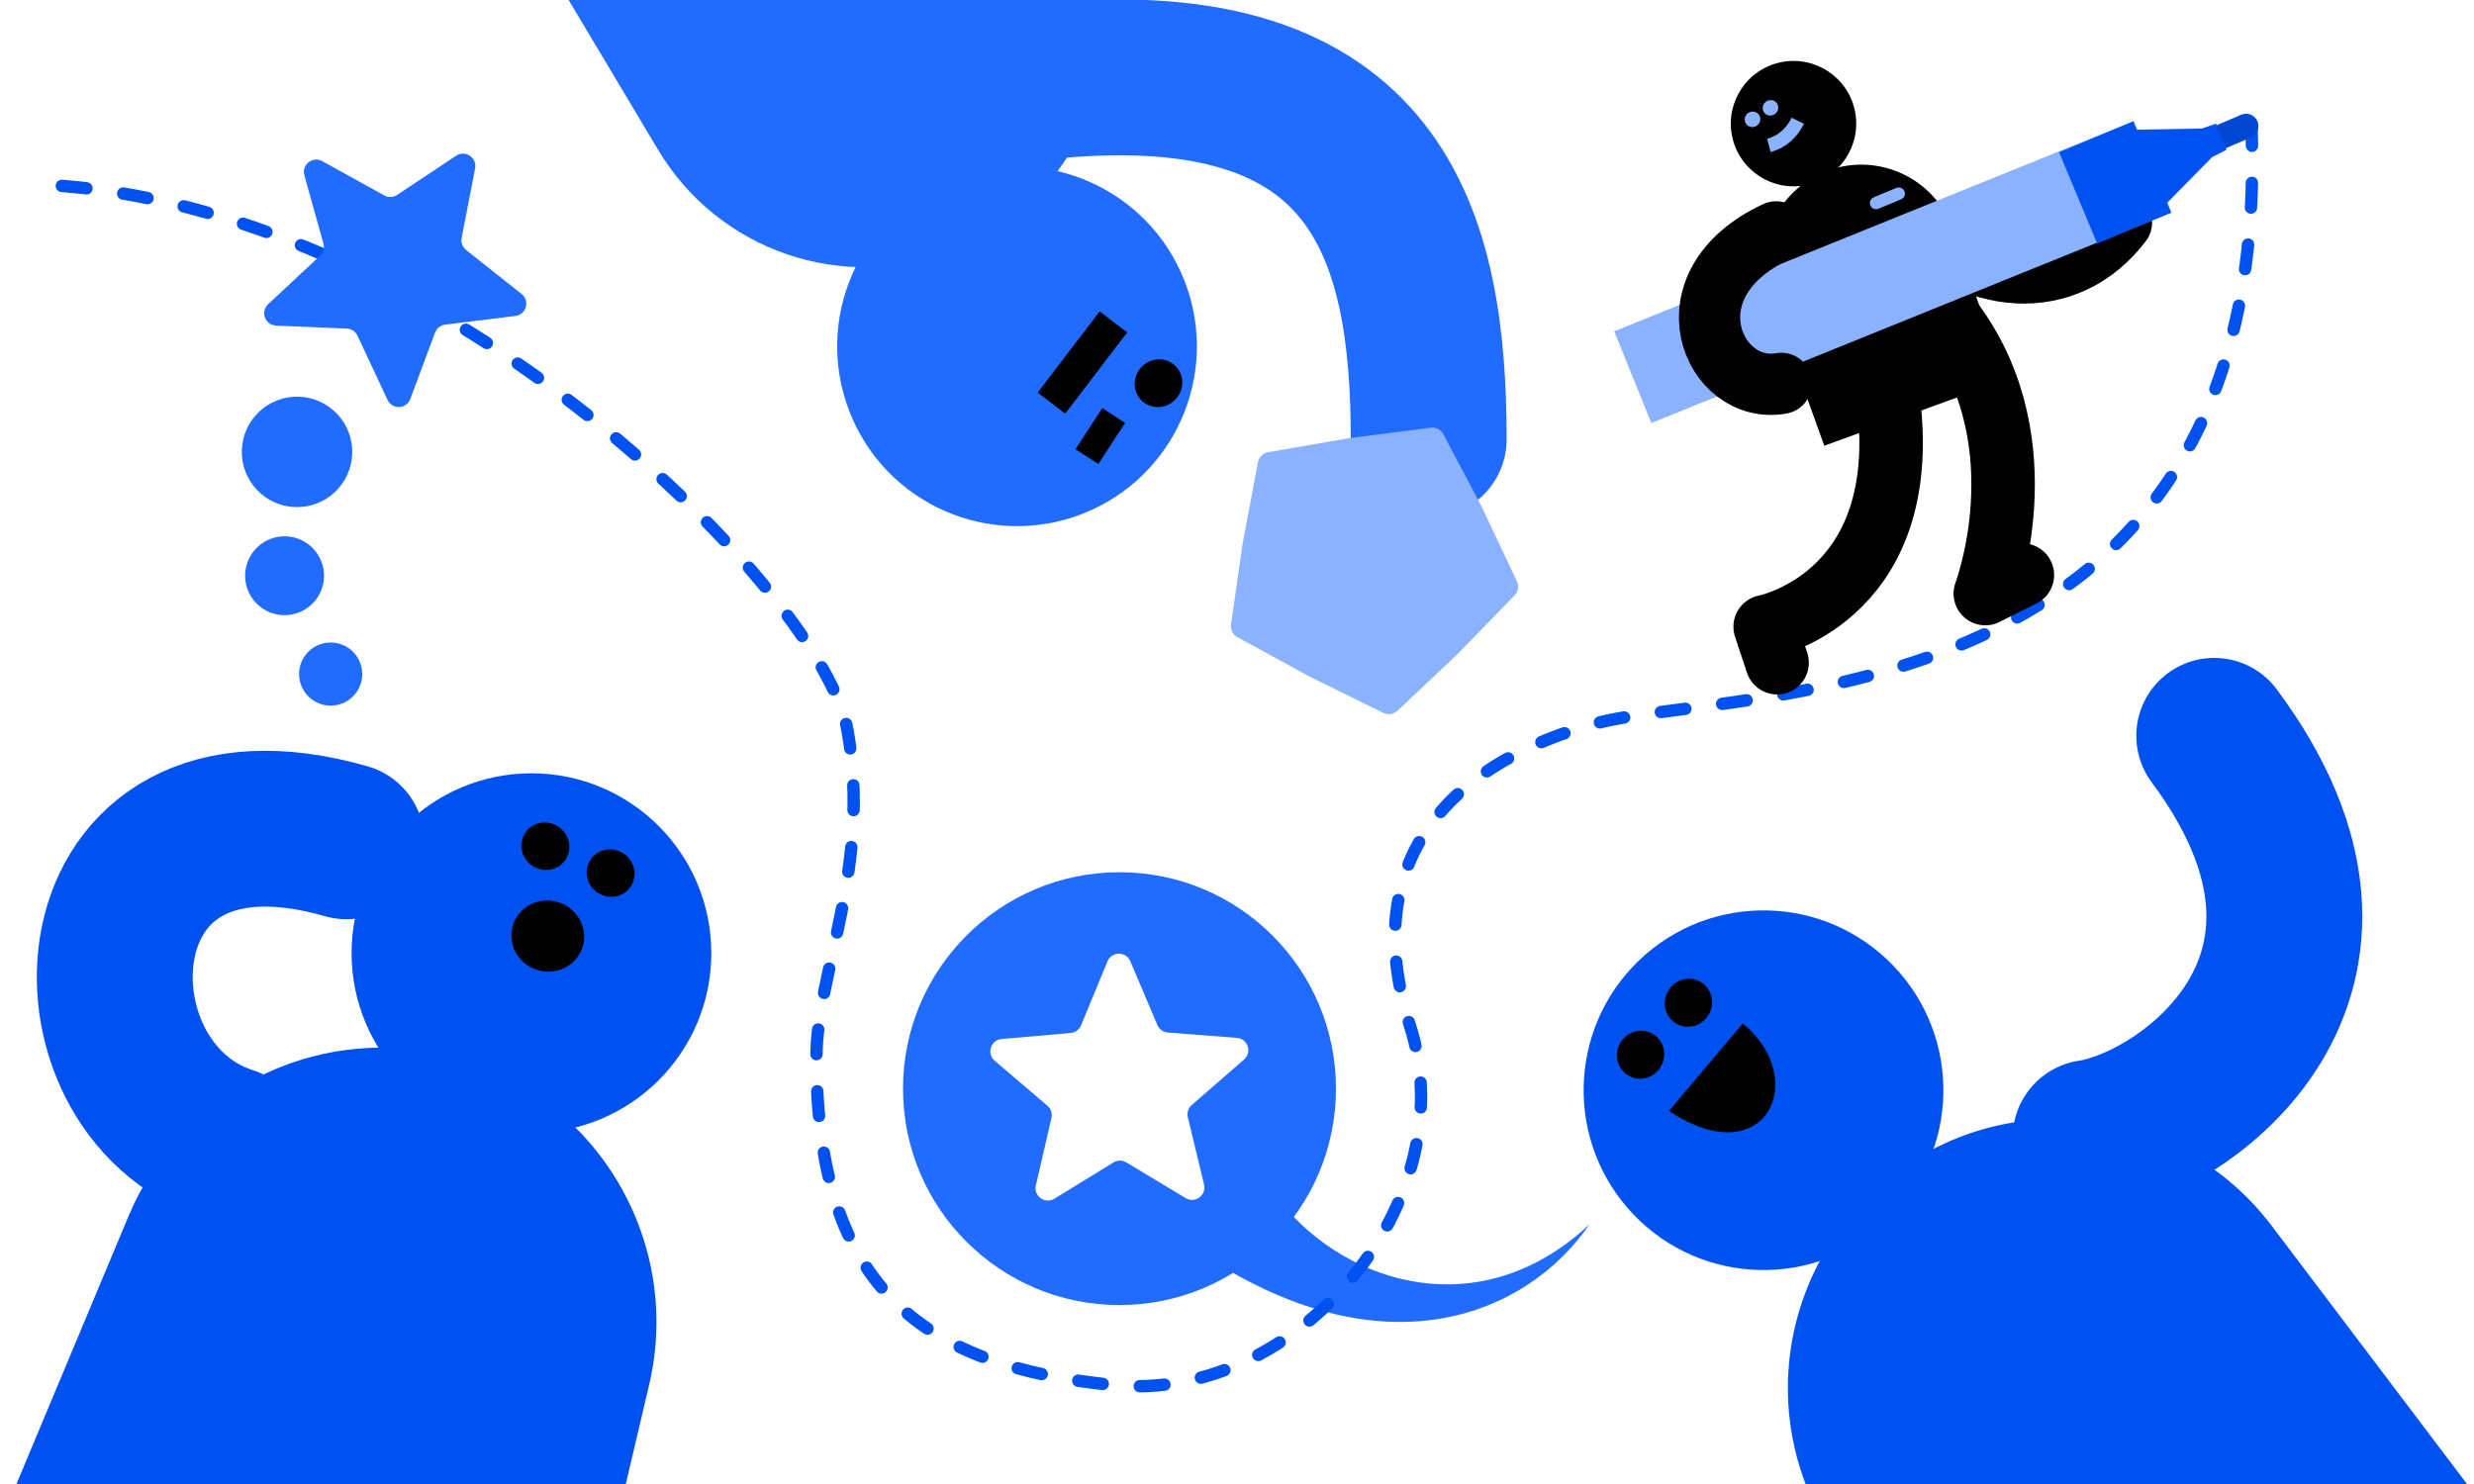 <svg width="200" height="120" viewBox="0 0 200 120" fill="none" xmlns="http://www.w3.org/2000/svg">
<g clip-path="url(#clip0_2418_5075)">
<path d="M183.643 99.118C176.195 89.267 162.051 87.585 152.5 95.412C144.839 101.69 142.386 112.35 146.531 121.345L161.613 154.072L216.5 142.572L183.643 99.118Z" fill="#0052F0"/>
<path d="M169.005 92C176.477 90.9 193.5 79 178.999 59.5" stroke="#0052F0" stroke-width="12.6" stroke-linecap="round" stroke-linejoin="round"/>
<path d="M10.387 98.348C14.574 88.338 25.385 82.822 35.947 85.306C47.88 88.112 55.279 100.062 52.472 111.995L43.13 151.714L-7.002 139.923L10.387 98.348Z" fill="#0052F0"/>
<path d="M18.501 92.531C4.5 88.031 5.498 61.53 28.002 68.03" stroke="#0052F0" stroke-width="12.6" stroke-linecap="round" stroke-linejoin="round"/>
<circle cx="14.54" cy="14.54" r="14.54" transform="matrix(-0.722 0.692 0.692 0.722 143 67.598)" fill="#0052F0"/>
<circle cx="42.962" cy="77.071" r="14.54" fill="#0052F0"/>
<path d="M133.561 83.568C133.999 83.807 134.331 84.229 134.467 84.717C134.603 85.204 134.539 85.742 134.293 86.193C134.231 86.306 134.16 86.413 134.075 86.513C133.997 86.61 133.905 86.7 133.806 86.78C133.712 86.862 133.606 86.931 133.493 86.991C133.378 87.055 133.266 87.102 133.144 87.144C132.66 87.293 132.128 87.238 131.69 86.999C131.58 86.94 131.476 86.87 131.384 86.788C131.286 86.709 131.199 86.618 131.123 86.519C131.045 86.425 130.979 86.319 130.923 86.206C130.867 86.093 130.819 85.978 130.786 85.858C130.755 85.733 130.729 85.61 130.72 85.479C130.714 85.354 130.715 85.228 130.728 85.101C130.741 84.975 130.767 84.849 130.807 84.731C131.002 84.112 131.502 83.615 132.109 83.431C132.228 83.394 132.354 83.367 132.479 83.353C132.601 83.344 132.726 83.341 132.85 83.352C132.974 83.362 133.098 83.385 133.218 83.425C133.336 83.458 133.451 83.508 133.561 83.568Z" fill="black"/>
<path d="M137.428 79.369C137.866 79.608 138.198 80.031 138.334 80.518C138.47 81.006 138.406 81.543 138.16 81.994C138.099 82.107 138.028 82.214 137.942 82.314C137.864 82.412 137.772 82.501 137.673 82.581C137.579 82.663 137.473 82.733 137.36 82.792C137.245 82.856 137.133 82.903 137.011 82.945C136.528 83.095 135.995 83.04 135.557 82.801C135.447 82.741 135.343 82.671 135.252 82.59C135.153 82.51 135.067 82.419 134.991 82.32C134.912 82.226 134.846 82.121 134.79 82.007C134.734 81.894 134.686 81.779 134.653 81.659C134.622 81.534 134.596 81.412 134.587 81.28C134.581 81.156 134.582 81.029 134.595 80.903C134.609 80.776 134.634 80.65 134.674 80.532C134.869 79.913 135.369 79.416 135.976 79.232C136.095 79.195 136.221 79.169 136.346 79.154C136.469 79.145 136.593 79.143 136.717 79.153C136.842 79.164 136.965 79.186 137.085 79.227C137.204 79.259 137.319 79.309 137.428 79.369Z" fill="black"/>
<path d="M140.884 82.763C146.398 87.278 142.699 95.026 134.923 89.832L140.884 82.763Z" fill="black"/>
<path d="M47.79 69.439C47.494 69.841 47.372 70.364 47.454 70.863C47.537 71.363 47.822 71.823 48.236 72.127C48.339 72.204 48.449 72.271 48.568 72.326C48.68 72.381 48.802 72.423 48.925 72.454C49.045 72.488 49.17 72.507 49.298 72.513C49.429 72.522 49.551 72.517 49.679 72.504C50.18 72.435 50.64 72.161 50.936 71.759C51.01 71.658 51.075 71.551 51.124 71.439C51.18 71.325 51.219 71.206 51.246 71.084C51.278 70.966 51.293 70.842 51.296 70.716C51.299 70.59 51.294 70.465 51.273 70.342C51.248 70.216 51.22 70.094 51.172 69.971C51.126 69.856 51.071 69.741 51.006 69.632C50.94 69.523 50.864 69.42 50.778 69.329C50.34 68.851 49.677 68.612 49.049 68.701C48.925 68.718 48.8 68.747 48.68 68.787C48.565 68.83 48.451 68.881 48.343 68.943C48.235 69.005 48.133 69.078 48.041 69.165C47.947 69.245 47.864 69.338 47.79 69.439Z" fill="black"/>
<path d="M42.517 67.266C42.221 67.668 42.098 68.191 42.181 68.69C42.264 69.19 42.549 69.65 42.962 69.954C43.066 70.031 43.175 70.098 43.295 70.153C43.407 70.208 43.528 70.25 43.651 70.281C43.772 70.315 43.897 70.334 44.024 70.34C44.156 70.349 44.277 70.345 44.405 70.331C44.907 70.263 45.366 69.988 45.663 69.586C45.737 69.486 45.802 69.378 45.85 69.266C45.906 69.152 45.946 69.033 45.973 68.911C46.005 68.793 46.02 68.669 46.022 68.543C46.025 68.417 46.02 68.292 46 68.169C45.975 68.043 45.947 67.921 45.899 67.798C45.852 67.683 45.798 67.568 45.732 67.459C45.667 67.35 45.591 67.247 45.505 67.157C45.066 66.678 44.404 66.439 43.775 66.528C43.652 66.545 43.526 66.574 43.407 66.614C43.292 66.657 43.178 66.708 43.07 66.77C42.962 66.832 42.859 66.905 42.767 66.992C42.674 67.072 42.591 67.165 42.517 67.266Z" fill="black"/>
<path d="M47.106 76.552C46.885 77.273 46.361 77.893 45.681 78.243C45.001 78.592 44.187 78.66 43.444 78.433C43.259 78.377 43.078 78.304 42.905 78.209C42.737 78.123 42.576 78.014 42.428 77.892C42.278 77.777 42.143 77.642 42.021 77.493C41.891 77.342 41.787 77.19 41.688 77.023C41.32 76.353 41.239 75.549 41.459 74.827C41.514 74.647 41.586 74.472 41.679 74.312C41.766 74.141 41.875 73.986 41.998 73.844C42.113 73.699 42.249 73.569 42.4 73.452C42.55 73.335 42.706 73.228 42.874 73.142C43.049 73.059 43.222 72.983 43.415 72.931C43.596 72.883 43.784 72.846 43.975 72.828C44.166 72.809 44.36 72.808 44.547 72.831C45.522 72.932 46.409 73.52 46.866 74.362C46.957 74.527 47.035 74.705 47.094 74.886C47.146 75.064 47.186 75.248 47.209 75.435C47.231 75.622 47.235 75.812 47.212 76.002C47.2 76.187 47.161 76.372 47.106 76.552Z" fill="black"/>
<circle cx="14.54" cy="14.54" r="14.54" transform="matrix(0.932 -0.362 -0.362 -0.932 73.93 46.82)" fill="#216CFF"/>
<path d="M53.202 12.117C58.072 20.276 68.121 23.728 76.978 20.284C87.795 16.078 92.554 3.402 87.177 -6.884L71.212 -37.423L33.936 -20.156L53.202 12.117Z" fill="#216CFF"/>
<path d="M92.326 32.422C91.96 32.083 91.742 31.591 91.73 31.085C91.718 30.579 91.912 30.074 92.261 29.697C92.349 29.603 92.444 29.516 92.551 29.441C92.651 29.365 92.762 29.301 92.878 29.248C92.989 29.192 93.109 29.15 93.233 29.12C93.36 29.087 93.481 29.069 93.609 29.058C94.114 29.032 94.617 29.216 94.983 29.555C95.075 29.64 95.159 29.733 95.227 29.835C95.303 29.936 95.365 30.046 95.414 30.16C95.467 30.27 95.505 30.389 95.531 30.512C95.558 30.636 95.576 30.759 95.579 30.884C95.578 31.013 95.573 31.138 95.549 31.267C95.525 31.39 95.493 31.512 95.449 31.631C95.405 31.75 95.349 31.866 95.282 31.971C94.941 32.523 94.334 32.882 93.7 32.911C93.576 32.918 93.447 32.913 93.322 32.896C93.201 32.875 93.08 32.846 92.962 32.806C92.844 32.765 92.73 32.712 92.623 32.644C92.517 32.583 92.418 32.507 92.326 32.422Z" fill="black"/>
<path d="M90.031 33.598L87.868 36.923" stroke="black" stroke-width="2.198"/>
<path d="M90.008 26.031L85 32.597" stroke="black" stroke-width="2.8"/>
<path d="M115.497 35.532C115.496 19.032 111.507 4.031 85.001 6.531" stroke="#216CFF" stroke-width="12.6" stroke-linecap="round" stroke-linejoin="round"/>
<path d="M122.447 48.136C122.737 47.837 122.812 47.389 122.633 47.012L119.788 40.995L116.68 35.11C116.485 34.741 116.082 34.532 115.668 34.585L109.066 35.432L102.508 36.569C102.097 36.64 101.774 36.959 101.697 37.369L100.462 43.909L99.517 50.498C99.458 50.911 99.661 51.317 100.027 51.517L105.866 54.712L111.84 57.647C112.214 57.831 112.663 57.763 112.967 57.477L117.81 52.911L122.447 48.136Z" fill="#8BB2FF"/>
<circle cx="3.188" cy="3.188" r="3.188" transform="matrix(-1 -0.03 -0.03 1 26.289 43.463)" fill="#216CFF"/>
<circle cx="4.463" cy="4.463" r="4.463" transform="matrix(-1 -0.03 -0.03 1 28.609 32.212)" fill="#216CFF"/>
<circle cx="2.551" cy="2.551" r="2.551" transform="matrix(-1 -0.03 -0.03 1 29.359 52.032)" fill="#216CFF"/>
<path d="M128.5 98.999C119.297 107.615 108 103.499 103 96.499L97.468 101.568C112 111.098 123.464 106.34 128.5 98.999Z" fill="#216CFF"/>
<path d="M5 15.031C36.5 17.499 66.5 47.999 68.5 58.999C70.5 69.999 66 78.681 66 85.499C66 104.499 75 110.5 90 111.999C105 113.499 118.5 96.999 114 82.999C109.5 68.999 118 61.499 129 58.499C140 55.499 184 58.499 182 9.999" stroke="#0052F0" stroke-linecap="round" stroke-dasharray="2 3"/>
<path d="M31.327 32.337C31.702 33.141 32.861 33.094 33.17 32.262L35.169 26.895C35.299 26.545 35.613 26.297 35.983 26.251L41.668 25.549C42.548 25.441 42.862 24.325 42.167 23.774L37.679 20.214C37.387 19.983 37.248 19.607 37.319 19.241L38.408 13.617C38.577 12.747 37.612 12.104 36.873 12.594L32.102 15.762C31.791 15.969 31.391 15.985 31.064 15.804L26.053 13.03C25.277 12.601 24.367 13.319 24.605 14.174L26.144 19.691C26.244 20.05 26.136 20.436 25.863 20.691L21.677 24.599C21.028 25.205 21.43 26.292 22.317 26.329L28.04 26.571C28.412 26.587 28.745 26.809 28.903 27.147L31.327 32.337Z" fill="#216CFF"/>
<path fill-rule="evenodd" clip-rule="evenodd" d="M90.5 70.531C100.165 70.531 108 78.366 108 88.031C108 97.696 100.165 105.531 90.5 105.531C80.835 105.531 73 97.696 73 88.031C73 78.366 80.835 70.531 90.5 70.531ZM85.238 96.93C84.482 97.394 83.54 96.717 83.74 95.853L85 90.394C85.084 90.031 84.958 89.651 84.674 89.409L80.412 85.774C79.737 85.199 80.089 84.094 80.973 84.017L86.553 83.529C86.925 83.496 87.248 83.259 87.391 82.915L89.53 77.737C89.868 76.917 91.028 76.912 91.374 77.728L93.563 82.885C93.709 83.228 94.034 83.462 94.406 83.491L99.991 83.926C100.875 83.994 101.239 85.095 100.57 85.677L96.342 89.353C96.06 89.597 95.938 89.979 96.026 90.341L97.338 95.787C97.546 96.65 96.612 97.336 95.851 96.879L91.049 93.994C90.73 93.802 90.329 93.803 90.011 93.999L85.238 96.93Z" fill="#216CFF"/>
<path d="M153.5 17C159.424 23.415 167.139 23.742 171.5 18" stroke="black" stroke-width="4.953" stroke-linecap="round" stroke-linejoin="round"/>
<path d="M157.887 18.594C156.45 14.453 151.902 12.29 147.784 13.788C143.719 15.267 141.616 19.755 143.08 23.825L147.476 36.042L162.096 30.728L157.887 18.594Z" fill="black"/>
<path d="M157.997 26.291C165.03 36.067 160.492 47.999 160.492 47.999L163.492 46.499" stroke="black" stroke-width="5.132" stroke-linecap="round" stroke-linejoin="round"/>
<path d="M152.763 33.351C154.147 48.472 142.697 50.675 142.697 50.675L143.661 53.588" stroke="black" stroke-width="5.132" stroke-linecap="round" stroke-linejoin="round"/>
<circle cx="144.99" cy="9.997" r="5.069" transform="rotate(-11.787 144.99 9.997)" fill="black"/>
<rect x="151.327" y="16.287" width="2.5" height="0.5" rx="0.25" transform="rotate(-22.598 151.327 16.287)" fill="#8BB2FF" stroke="#8BB2FF" stroke-width="0.5"/>
<path d="M142.178 9.257C142.278 9.385 142.322 9.555 142.299 9.719C142.276 9.883 142.187 10.035 142.054 10.138C142.021 10.164 141.986 10.187 141.947 10.206C141.911 10.225 141.872 10.239 141.832 10.25C141.793 10.263 141.752 10.27 141.71 10.273C141.667 10.277 141.628 10.276 141.586 10.273C141.421 10.254 141.269 10.168 141.169 10.04C141.144 10.007 141.122 9.973 141.105 9.936C141.086 9.9 141.072 9.861 141.062 9.822C141.051 9.783 141.045 9.743 141.043 9.702C141.041 9.661 141.042 9.62 141.048 9.58C141.055 9.538 141.063 9.498 141.078 9.458C141.092 9.419 141.109 9.382 141.129 9.346C141.15 9.31 141.174 9.275 141.201 9.245C141.341 9.085 141.555 9.002 141.761 9.026C141.801 9.03 141.843 9.039 141.882 9.051C141.92 9.064 141.958 9.08 141.993 9.099C142.029 9.118 142.063 9.141 142.094 9.169C142.125 9.194 142.153 9.224 142.178 9.257Z" fill="#8BB2FF"/>
<path d="M143.631 8.326C143.731 8.455 143.775 8.625 143.752 8.788C143.729 8.952 143.64 9.105 143.507 9.208C143.474 9.233 143.439 9.256 143.4 9.275C143.364 9.294 143.325 9.309 143.285 9.32C143.246 9.332 143.205 9.339 143.163 9.342C143.121 9.346 143.081 9.345 143.039 9.342C142.875 9.324 142.722 9.238 142.622 9.109C142.597 9.077 142.575 9.042 142.559 9.006C142.539 8.969 142.525 8.931 142.516 8.891C142.504 8.853 142.498 8.812 142.496 8.771C142.495 8.73 142.495 8.689 142.501 8.649C142.508 8.607 142.516 8.567 142.531 8.527C142.545 8.489 142.562 8.451 142.582 8.415C142.603 8.379 142.627 8.344 142.654 8.314C142.794 8.155 143.008 8.071 143.214 8.095C143.255 8.1 143.296 8.108 143.335 8.12C143.373 8.133 143.411 8.149 143.446 8.168C143.482 8.188 143.516 8.211 143.547 8.239C143.578 8.264 143.606 8.294 143.631 8.326Z" fill="#8BB2FF"/>
<path d="M145.336 9.765C144.857 10.737 144.068 11.474 142.997 11.758" stroke="#8BB2FF" stroke-width="1.109"/>
<path d="M131.994 30.499L174 13.499" stroke="#8BB2FF" stroke-width="8"/>
<path d="M167.998 16L173.997 13.5" stroke="#0052F0" stroke-width="8"/>
<path d="M181.57 10.199L177.901 11.766" stroke="#0048D4" stroke-width="2" stroke-linecap="round"/>
<path d="M178.012 10.392L171.992 10.499L174.495 17.113L178.831 12.703L179.995 12.113L179.145 10L178.012 10.392Z" fill="#0052F0"/>
<path d="M143.578 18.75C134.5 23 138.5 32 144 31" stroke="black" stroke-width="4.953" stroke-linecap="round" stroke-linejoin="round"/>
</g>
<defs>
<clipPath id="clip0_2418_5075">
<rect width="200.001" height="120.001" fill="white" transform="translate(0 -0)"/>
</clipPath>
</defs>
</svg>
